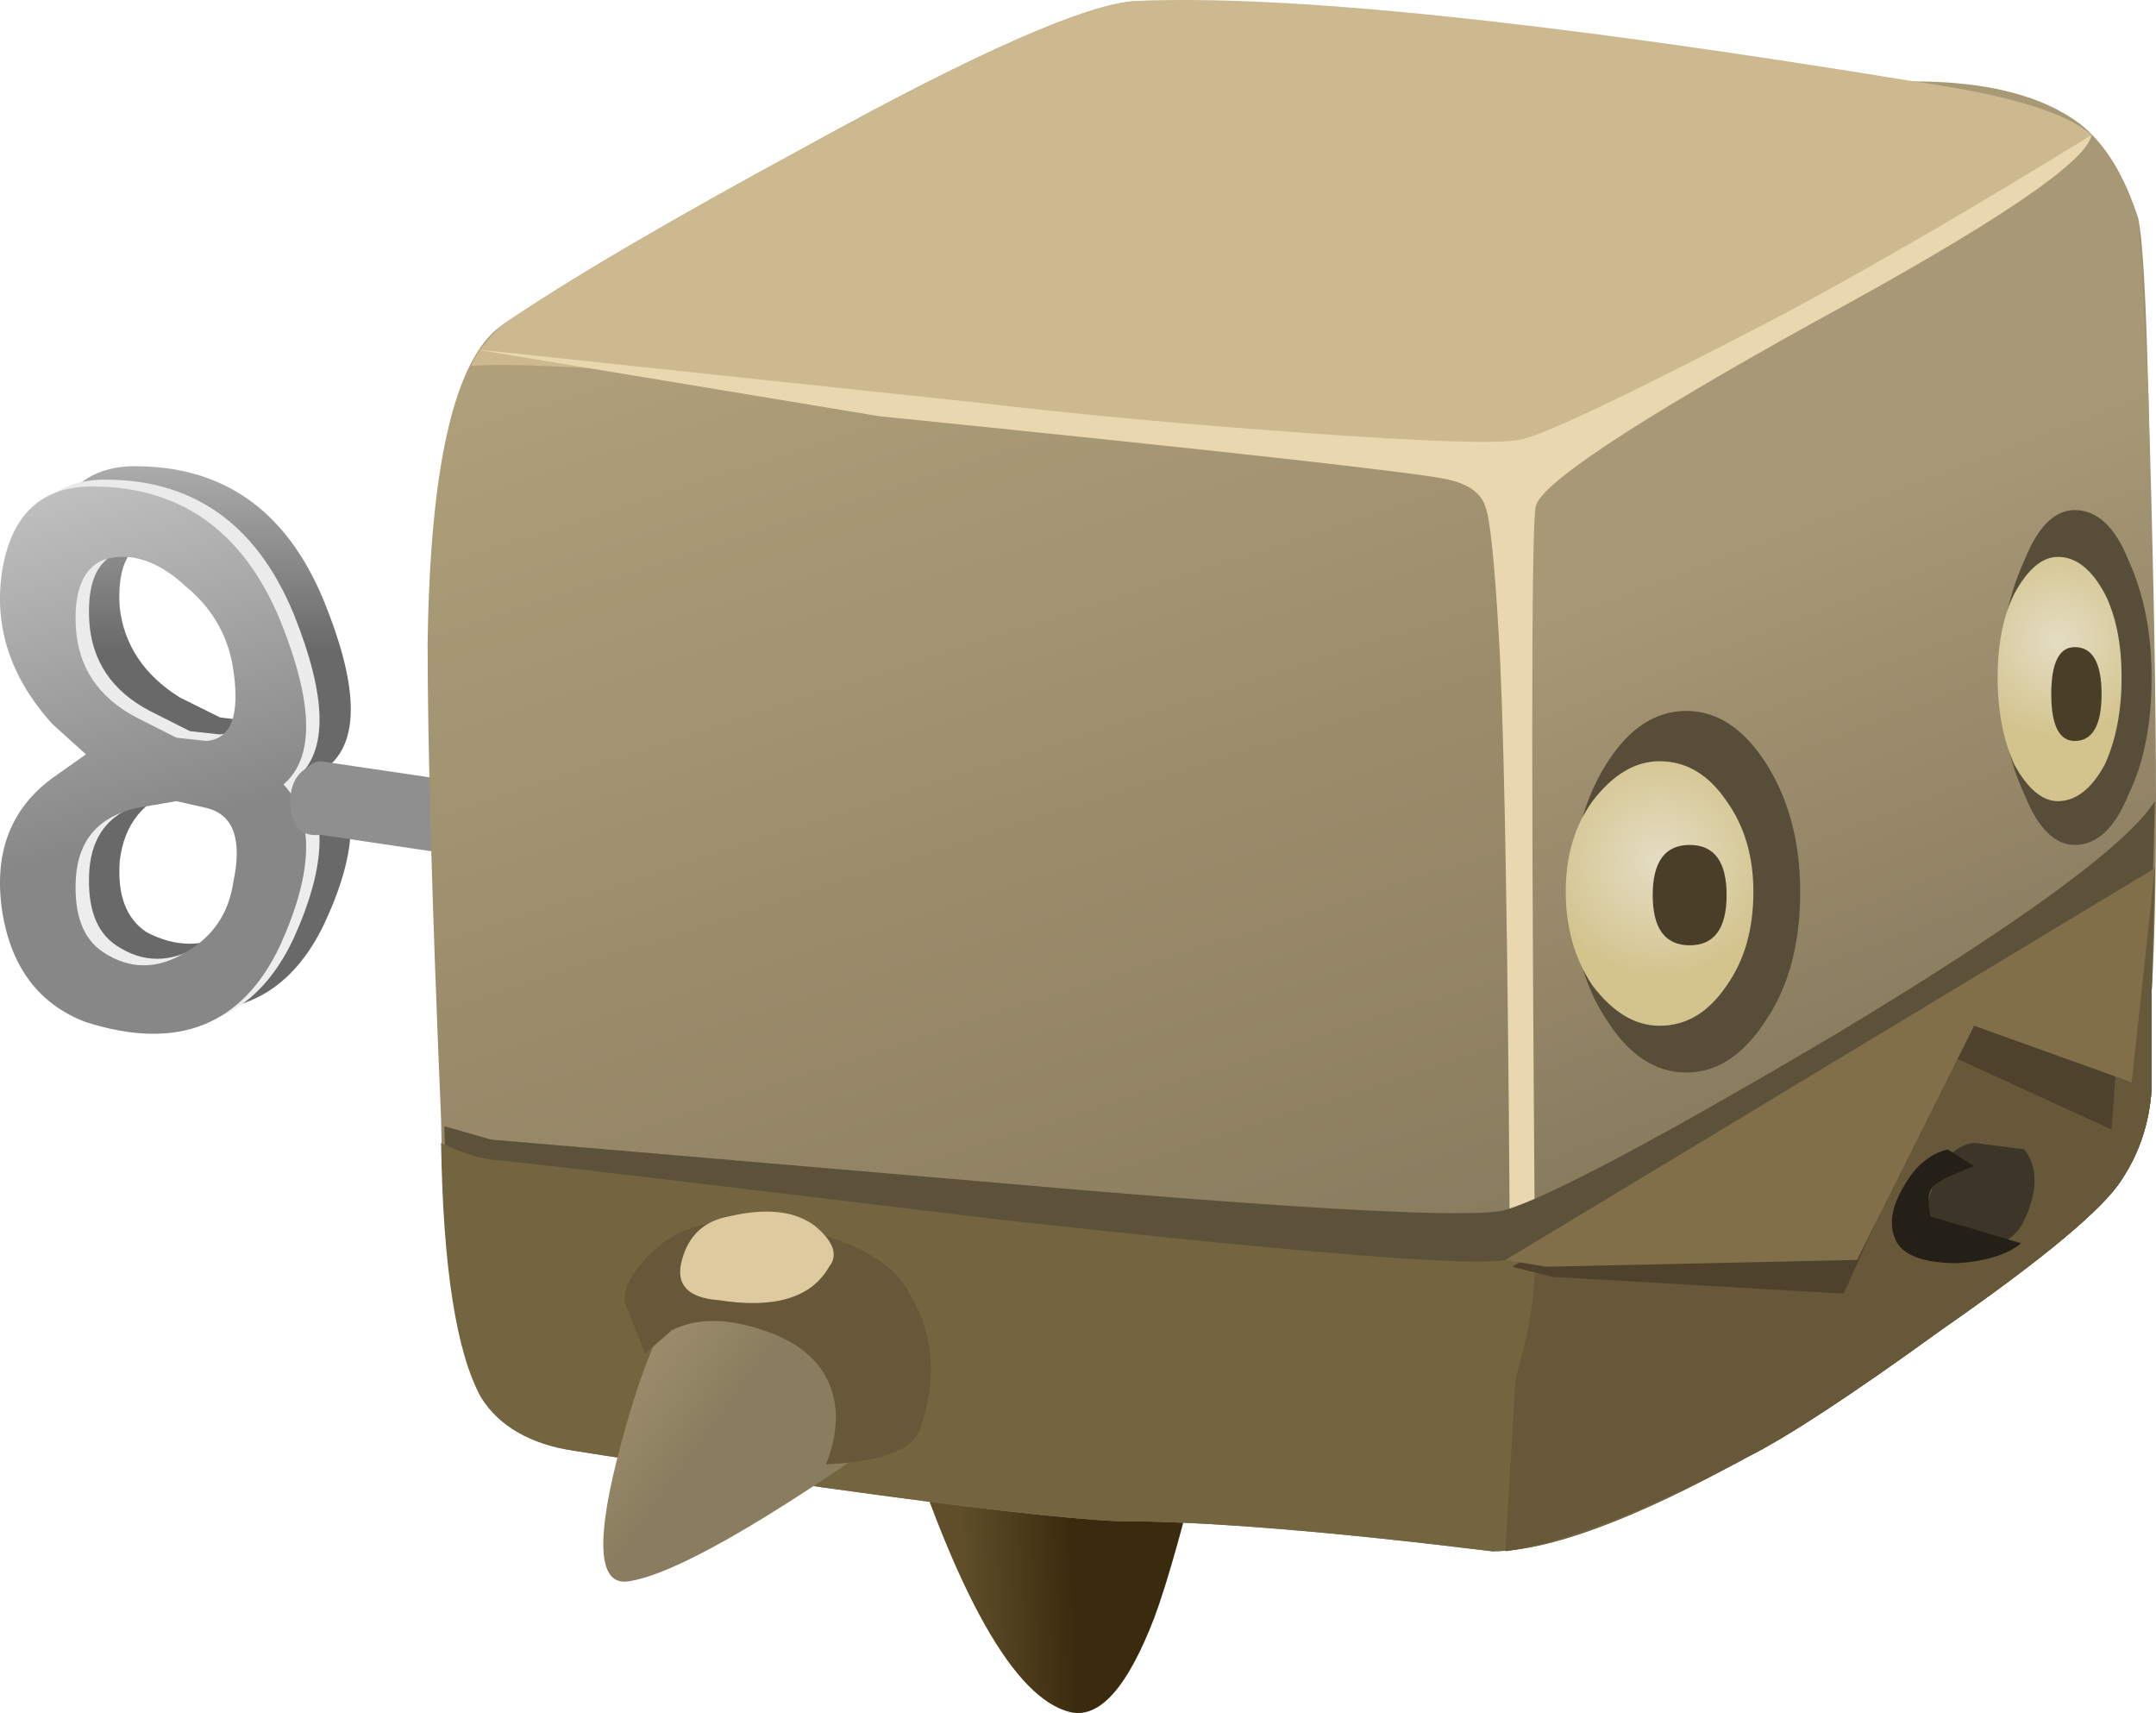 <?xml version="1.0" encoding="UTF-8" standalone="no"?>
<!-- Created with Inkscape (http://www.inkscape.org/) -->
<svg xmlns:inkscape="http://www.inkscape.org/namespaces/inkscape" xmlns:rdf="http://www.w3.org/1999/02/22-rdf-syntax-ns#" xmlns="http://www.w3.org/2000/svg" xmlns:xlink="http://www.w3.org/1999/xlink" xmlns:ns1="http://sozi.baierouge.fr" xmlns:cc="http://creativecommons.org/ns#" xmlns:sodipodi="http://sodipodi.sourceforge.net/DTD/sodipodi-0.dtd" xmlns:dc="http://purl.org/dc/elements/1.1/" id="svg2" xml:space="preserve" viewBox="0 0 32.199 25.578" version="1.1" inkscape:version="0.91 r13725">
  <defs id="defs6">
    <linearGradient id="linearGradient24" y2="-16352" gradientUnits="userSpaceOnUse" x2="12.035" gradientTransform="matrix(0 -.8 .8 -.001 13084 5.947)" y1="-16352" x1="5.21">
      <stop id="stop26" style="stop-color:#8f8f8f" offset="0"/>
      <stop id="stop28" style="stop-color:#e8e8e8" offset=".228"/>
      <stop id="stop30" style="stop-color:#696969" offset="1"/>
    </linearGradient>
    <linearGradient id="linearGradient44" y2="-13815" gradientUnits="userSpaceOnUse" x2="-1913.6" gradientTransform="matrix(.218 -.77 .77 .218 11054 1548.1)" y1="-13815" x1="-1922.7">
      <stop id="stop46" style="stop-color:#e8e8e8" offset="0"/>
      <stop id="stop48" style="stop-color:#ededed" offset="1"/>
    </linearGradient>
    <linearGradient id="linearGradient62" y2="-13815" gradientUnits="userSpaceOnUse" x2="-1913.6" gradientTransform="matrix(.218 -.77 .77 .218 11054 1548)" y1="-13815" x1="-1922.7">
      <stop id="stop64" style="stop-color:#e8e8e8" offset="0"/>
      <stop id="stop66" style="stop-color:#878787" offset="1"/>
    </linearGradient>
    <linearGradient id="linearGradient80" y2="-17622" gradientUnits="userSpaceOnUse" x2="1515.9" gradientTransform="matrix(-.136 -.788 .788 -.136 14104 -1199.2)" y1="-17622" x1="1514.6">
      <stop id="stop82" style="stop-color:#8f8f8f" offset="0"/>
      <stop id="stop84" style="stop-color:#e8e8e8" offset=".228"/>
      <stop id="stop86" style="stop-color:#696969" offset="1"/>
    </linearGradient>
    <linearGradient id="linearGradient100" y2="317.97" gradientUnits="userSpaceOnUse" x2="366.84" gradientTransform="matrix(.799 .034 -.034 .799 -269.38 -264.81)" y1="317.97" x1="365.08">
      <stop id="stop102" style="stop-color:#5f4e29" offset="0"/>
      <stop id="stop104" style="stop-color:#3a2b0e" offset=".937"/>
      <stop id="stop106" style="stop-color:#3a2b0e" offset="1"/>
    </linearGradient>
    <linearGradient id="linearGradient120" y2="321.49" gradientUnits="userSpaceOnUse" x2="374.64" gradientTransform="matrix(.799 .034 -.034 .799 -269.38 -264.81)" y1="321.49" x1="372.89">
      <stop id="stop122" style="stop-color:#5f4e29" offset="0"/>
      <stop id="stop124" style="stop-color:#3a2b0e" offset=".937"/>
      <stop id="stop126" style="stop-color:#3a2b0e" offset="1"/>
    </linearGradient>
    <linearGradient id="linearGradient140" y2="-13442" gradientUnits="userSpaceOnUse" x2="-2090" gradientTransform="matrix(.245 -.761 .761 .245 10766 1710.9)" y1="-13442" x1="-2109.2">
      <stop id="stop142" style="stop-color:#b5a57f" offset="0"/>
      <stop id="stop144" style="stop-color:#8a7d5f" offset="1"/>
    </linearGradient>
    <linearGradient id="linearGradient158" y2="-12877" gradientUnits="userSpaceOnUse" x2="-2354.9" gradientTransform="matrix(.286 -.747 .747 .286 10319 1925.4)" y1="-12877" x1="-2371.9">
      <stop id="stop160" style="stop-color:#a79876" offset="0"/>
      <stop id="stop162" style="stop-color:#685c44" offset="1"/>
    </linearGradient>
    <radialGradient id="radialGradient180" gradientUnits="userSpaceOnUse" cy="-13.85" cx="18.8" gradientTransform="matrix(.8 0 0 -.8 4.788 -.909)" r="1.712">
      <stop id="stop182" style="stop-color:#e5ddc4" offset="0"/>
      <stop id="stop184" style="stop-color:#d3c48e" offset="1"/>
    </radialGradient>
    <radialGradient id="radialGradient200" gradientUnits="userSpaceOnUse" cy="-10.55" cx="24.75" gradientTransform="matrix(.8 0 0 -.8 4.788 4.371)" r="1.45">
      <stop id="stop202" style="stop-color:#e5ddc4" offset="0"/>
      <stop id="stop204" style="stop-color:#d3c48e" offset="1"/>
    </radialGradient>
    <linearGradient id="linearGradient238" y2="-6409.9" gradientUnits="userSpaceOnUse" x2="-3231" gradientTransform="matrix(.646 -.472 .472 .646 5121.6 2619.6)" y1="-6409.9" x1="-3234.9">
      <stop id="stop240" style="stop-color:#b5a57f" offset="0"/>
      <stop id="stop242" style="stop-color:#8a7d5f" offset="1"/>
    </linearGradient>
  </defs>
  <g id="g10" transform="matrix(1.25 0 0 -1.25 0 25.578)">
    <g id="g12">
      <g id="g14">
        <g id="g16">
          <g id="g22">
            <path id="path32" style="fill-rule:evenodd;fill:url(#linearGradient24)" d="m3.348 10.17c0.054 0.48-0.067 0.789-0.36 0.922l-0.359 0.039c-0.188 0-0.348-0.028-0.481-0.082-0.425-0.133-0.668-0.426-0.718-0.879-0.028-0.399 0.078-0.68 0.316-0.84 0.348-0.188 0.695-0.188 1.043 0 0.32 0.187 0.508 0.469 0.559 0.84zm-2.762 3.722c0.082 0.637 0.402 0.973 0.961 1 1.094 0.024 1.867-0.508 2.32-1.601 0.403-0.989 0.43-1.641 0.082-1.961 0.348-0.426 0.321-1.067-0.082-1.918-0.453-0.934-1.226-1.227-2.32-0.883-0.559 0.188-0.879 0.613-0.961 1.281-0.106 0.696 0.094 1.227 0.602 1.602l0.359 0.277-0.359 0.36c-0.508 0.562-0.708 1.175-0.602 1.843zm2.762-1.203c-0.051 0.403-0.239 0.735-0.559 1-0.348 0.32-0.695 0.43-1.043 0.32-0.238-0.105-0.344-0.371-0.316-0.8 0.05-0.45 0.293-0.813 0.718-1.078l0.481-0.239 0.359-0.043c0.293 0.028 0.414 0.309 0.36 0.84z" inkscape:connector-curvature="0"/>
          </g>
        </g>
      </g>
      <g id="g34">
        <g id="g36">
          <g id="g42">
            <path id="path50" style="fill-rule:evenodd;fill:url(#linearGradient44)" d="m1.789 10.888c-0.453-0.105-0.695-0.382-0.723-0.839-0.023-0.426 0.082-0.719 0.321-0.879 0.32-0.215 0.656-0.215 1 0 0.32 0.187 0.508 0.468 0.562 0.839 0.078 0.481-0.027 0.774-0.32 0.879l-0.359 0.082-0.481-0.082zm-1.601 2.844c0.109 0.637 0.441 0.973 1 1 1.093 0.024 1.867-0.508 2.32-1.601 0.398-0.989 0.414-1.641 0.039-1.961 0.375-0.399 0.359-1.039-0.039-1.918-0.453-0.961-1.227-1.27-2.32-0.922-0.559 0.215-0.895 0.652-1 1.32-0.106 0.695 0.093 1.227 0.601 1.602l0.399 0.277-0.399 0.359c-0.508 0.563-0.707 1.176-0.601 1.844zm1.199 0.117c-0.239-0.105-0.344-0.371-0.321-0.8 0.028-0.481 0.27-0.84 0.723-1.079l0.481-0.242 0.359-0.039c0.293 0.028 0.398 0.309 0.32 0.84-0.054 0.402-0.242 0.734-0.562 1-0.344 0.32-0.68 0.426-1 0.32z" inkscape:connector-curvature="0"/>
          </g>
        </g>
      </g>
      <g id="g52">
        <g id="g54">
          <g id="g60">
            <path id="path68" style="fill-rule:evenodd;fill:url(#linearGradient62)" d="m1.629 10.81c-0.453-0.105-0.695-0.386-0.723-0.84-0.023-0.425 0.082-0.718 0.321-0.878 0.32-0.215 0.656-0.215 1 0 0.32 0.183 0.507 0.464 0.562 0.839 0.106 0.504 0 0.801-0.32 0.879l-0.36 0.082-0.48-0.082zm-1.602 2.84c0.106 0.641 0.442 0.973 1 1 1.094 0.027 1.868-0.508 2.321-1.598 0.398-0.988 0.414-1.64 0.039-1.96 0.375-0.403 0.359-1.04-0.039-1.922-0.453-0.961-1.227-1.266-2.321-0.918-0.558 0.211-0.894 0.652-1 1.32-0.105 0.691 0.094 1.227 0.602 1.598l0.398 0.281-0.398 0.359c-0.508 0.559-0.707 1.176-0.602 1.84zm2.762-1.199c-0.055 0.398-0.242 0.734-0.562 1-0.344 0.32-0.68 0.426-1 0.32-0.239-0.105-0.344-0.375-0.321-0.801 0.028-0.48 0.27-0.839 0.723-1.078l0.48-0.242 0.36-0.039c0.293 0.027 0.398 0.305 0.32 0.84z" inkscape:connector-curvature="0"/>
          </g>
        </g>
      </g>
      <g id="g70">
        <g id="g72">
          <g id="g78">
            <path id="path88" style="fill-rule:evenodd;fill:url(#linearGradient80)" d="m8.148 9.849-4.32 0.641c-0.242-0.027-0.359 0.109-0.359 0.402 0 0.184 0.066 0.317 0.199 0.399 0.055 0.051 0.105 0.078 0.16 0.078l4.32-0.637v-0.883z" inkscape:connector-curvature="0"/>
          </g>
        </g>
      </g>
      <g id="g90">
        <g id="g92">
          <g id="g98">
            <path id="path108" style="fill-rule:evenodd;fill:url(#linearGradient100)" d="m10.707 3.689 3.723-0.277c-0.27-1.094-0.481-1.856-0.641-2.281-0.32-0.829-0.652-1.2-1-1.122-0.668 0.161-1.359 1.387-2.082 3.68z" inkscape:connector-curvature="0"/>
          </g>
        </g>
      </g>
      <g id="g110">
        <g id="g112">
          <g id="g118">
            <path id="path128" style="fill-rule:evenodd;fill:url(#linearGradient120)" d="m16.828 6.771 3.758-0.281c-0.316-1.199-0.547-1.961-0.68-2.281-0.32-0.825-0.652-1.2-1-1.117-0.664 0.16-1.359 1.386-2.078 3.679z" inkscape:connector-curvature="0"/>
          </g>
        </g>
      </g>
      <g id="g130">
        <g id="g132">
          <g id="g138">
            <path id="path146" style="fill-rule:evenodd;fill:url(#linearGradient140)" d="m18.227 20.009c2.507-0.343 4.054-0.519 4.64-0.519 0.879 0 1.547-0.172 2-0.52 0.293-0.238 0.52-0.613 0.68-1.121 0.082-0.347 0.133-1.863 0.16-4.558 0.027-2.453 0.027-4.016 0-4.68v-1.16c-0.027-0.399-0.145-0.762-0.359-1.082-0.215-0.344-0.934-0.945-2.16-1.797-1.067-0.773-1.84-1.281-2.321-1.52-1.359-0.75-2.375-1.121-3.039-1.121-1.945 0.239-3.441 0.36-4.48 0.36-0.614 0.027-1.774 0.16-3.481 0.398-1.679 0.242-2.679 0.387-3 0.442-0.558 0.078-0.933 0.32-1.121 0.718-0.293 0.535-0.453 1.614-0.476 3.243-0.11 2.585-0.161 4.48-0.161 5.679 0.028 2.133 0.321 3.399 0.879 3.801 0.774 0.531 2 1.25 3.68 2.16 2.027 1.117 3.332 1.692 3.918 1.719 0.75 0.027 2.297-0.121 4.641-0.442z" inkscape:connector-curvature="0"/>
          </g>
        </g>
      </g>
      <g id="g148">
        <g id="g150">
          <g id="g156">
            <path id="path164" style="fill-rule:evenodd;fill:url(#linearGradient158)" d="m25.547 17.849 0.121-2.078c0.105-3.469 0.121-5.851 0.039-7.16v-1.16c-0.027-0.399-0.145-0.762-0.359-1.082-0.215-0.344-0.934-0.945-2.16-1.797-1.067-0.773-1.84-1.281-2.321-1.52-0.215-0.136-0.719-0.347-1.519-0.64-0.801-0.293-1.309-0.453-1.52-0.481 0.238 0.481 0.36 1.051 0.36 1.719l-0.079 11.199 0.079 0.121c0.132 0.161 0.851 0.559 2.16 1.2 1.492 0.722 2.441 1.214 2.84 1.48 0.347 0.242 0.945 0.641 1.8 1.199 0.239-0.265 0.426-0.597 0.559-1z" inkscape:connector-curvature="0"/>
          </g>
        </g>
      </g>
      <path id="path166" style="fill-rule:evenodd;fill:#ccb990" d="m23.746 17.892c-0.398-0.242-1.426-0.773-3.078-1.601-1.52-0.719-2.348-1.16-2.48-1.321-0.747 0.055-3.079 0.293-7 0.719-2.985 0.32-4.84 0.453-5.559 0.403 0.051 0.132 0.172 0.292 0.359 0.48 0.774 0.531 2 1.25 3.68 2.16 2.027 1.117 3.332 1.692 3.918 1.719 1.789 0.078 4.883-0.242 9.281-0.961 1.121-0.16 1.828-0.371 2.121-0.641-0.293-0.293-0.707-0.613-1.242-0.957z" inkscape:connector-curvature="0"/>
      <path id="path168" style="fill-rule:evenodd;fill:#584d39" d="m21.508 9.81c0-0.613-0.133-1.121-0.399-1.519-0.269-0.426-0.589-0.641-0.961-0.641-0.375 0-0.695 0.215-0.96 0.641-0.266 0.398-0.399 0.906-0.399 1.519 0 0.586 0.133 1.094 0.399 1.52 0.265 0.426 0.585 0.64 0.96 0.64 0.372 0 0.692-0.214 0.961-0.64 0.266-0.426 0.399-0.934 0.399-1.52z" inkscape:connector-curvature="0"/>
      <g id="g170">
        <g id="g172">
          <g id="g178">
            <path id="path186" style="fill-rule:evenodd;fill:url(#radialGradient180)" d="m20.949 9.81c0-0.453-0.109-0.824-0.32-1.121-0.215-0.32-0.481-0.48-0.801-0.48-0.293 0-0.558 0.16-0.801 0.48-0.215 0.32-0.32 0.695-0.32 1.121s0.105 0.785 0.32 1.082c0.243 0.317 0.508 0.477 0.801 0.477 0.32 0 0.586-0.16 0.801-0.477 0.211-0.293 0.32-0.656 0.32-1.082z" inkscape:connector-curvature="0"/>
          </g>
        </g>
      </g>
      <path id="path188" style="fill-rule:evenodd;fill:#584d39" d="m25.707 12.369c0-0.559-0.094-1.024-0.277-1.399-0.16-0.398-0.375-0.601-0.641-0.601-0.242 0-0.441 0.203-0.601 0.601-0.188 0.399-0.282 0.868-0.282 1.399 0 0.535 0.094 1 0.282 1.402 0.16 0.399 0.359 0.598 0.601 0.598 0.266 0 0.481-0.199 0.641-0.598 0.183-0.402 0.277-0.867 0.277-1.402z" inkscape:connector-curvature="0"/>
      <g id="g190">
        <g id="g192">
          <g id="g198">
            <path id="path206" style="fill-rule:evenodd;fill:url(#radialGradient200)" d="m25.348 12.369c0-0.399-0.067-0.746-0.2-1.039-0.16-0.293-0.347-0.438-0.562-0.438-0.184 0-0.359 0.145-0.52 0.438-0.132 0.293-0.199 0.64-0.199 1.039 0 0.402 0.067 0.734 0.199 1 0.161 0.297 0.336 0.441 0.52 0.441 0.215 0 0.402-0.144 0.562-0.441 0.133-0.266 0.2-0.598 0.2-1z" inkscape:connector-curvature="0"/>
          </g>
        </g>
      </g>
      <path id="path208" style="fill-rule:evenodd;fill:#e9d7b0" d="m24.988 18.849c-0.054-0.32-1.16-1.066-3.32-2.238-2.16-1.199-3.266-1.934-3.32-2.199-0.055-0.293-0.055-3.613 0-9.961-0.028-1.359-0.2-2.199-0.52-2.52l0.121 0.481c0.078 0.211 0.106 1.812 0.078 4.797-0.027 2.91-0.066 4.8-0.121 5.683-0.051 0.879-0.105 1.383-0.16 1.52-0.051 0.16-0.199 0.265-0.437 0.32-0.321 0.078-2.586 0.332-6.801 0.758l-4.84 0.801 6.039-0.641c1.121-0.133 2.414-0.254 3.879-0.359 1.469-0.106 2.32-0.133 2.562-0.082 0.239 0.027 1.282 0.523 3.122 1.48 1.144 0.613 2.382 1.336 3.718 2.16z" inkscape:connector-curvature="0"/>
      <path id="path210" style="fill-rule:evenodd;fill:#493e28" d="m20.629 9.771c0-0.402-0.149-0.601-0.441-0.601-0.293 0-0.442 0.199-0.442 0.601 0 0.399 0.149 0.598 0.442 0.598 0.292 0 0.441-0.199 0.441-0.598z" inkscape:connector-curvature="0"/>
      <path id="path212" style="fill-rule:evenodd;fill:#5b5239" d="m25.746 10.892-0.039-1.48v-1.16c-0.027-0.403-0.145-0.762-0.359-1.082-0.215-0.348-0.934-0.973-2.16-1.879-1.04-0.774-1.813-1.305-2.321-1.602-1.465-0.797-2.48-1.199-3.039-1.199-1.945 0.187-3.426 0.266-4.441 0.242-0.719 0-2.895 0.227-6.52 0.68-0.531 0.051-0.894 0.254-1.078 0.597-0.297 0.508-0.453 1.508-0.48 3l0.558-0.16c0.321-0.027 2.348-0.199 6.082-0.519 3.653-0.321 5.664-0.426 6.039-0.321 0.532 0.161 1.84 0.856 3.918 2.083 2.215 1.332 3.496 2.265 3.84 2.8z" inkscape:connector-curvature="0"/>
      <path id="path214" style="fill-rule:evenodd;fill:#493e28" d="m25.109 12.17c0-0.371-0.109-0.559-0.32-0.559-0.187 0-0.281 0.188-0.281 0.559 0 0.375 0.094 0.562 0.281 0.562 0.211 0 0.32-0.187 0.32-0.562z" inkscape:connector-curvature="0"/>
      <path id="path216" style="fill-rule:evenodd;fill:#746541" d="m25.746 10.092-0.039-1.481v-1.16c-0.027-0.399-0.145-0.762-0.359-1.082-0.215-0.344-0.934-0.945-2.16-1.797-1.067-0.773-1.84-1.281-2.321-1.52-1.359-0.75-2.375-1.121-3.039-1.121-1.945 0.239-3.441 0.36-4.48 0.36-0.614 0.027-1.774 0.16-3.481 0.398-1.679 0.242-2.679 0.387-3 0.442-0.531 0.078-0.906 0.293-1.121 0.64-0.293 0.531-0.453 1.547-0.476 3.039 0.21-0.105 0.41-0.172 0.597-0.199 0.321-0.027 2.348-0.266 6.082-0.719 3.653-0.402 5.664-0.562 6.039-0.48 0.532 0.133 1.84 0.785 3.918 1.957 2.215 1.281 3.496 2.187 3.84 2.723z" inkscape:connector-curvature="0"/>
      <path id="path218" style="fill-rule:evenodd;fill:#665839" d="m25.746 10.092-0.039-1.481v-1.16c-0.027-0.399-0.145-0.762-0.359-1.082-0.215-0.344-0.934-0.945-2.16-1.797-1.067-0.773-1.84-1.281-2.321-1.52-1.199-0.64-2.16-1.015-2.879-1.121 0 0.051 0.039 0.746 0.121 2.078 0.161 0.508 0.239 1.028 0.239 1.563 0.988 0.398 2.347 1.105 4.082 2.117 1.89 1.121 3 1.922 3.316 2.403z" inkscape:connector-curvature="0"/>
      <path id="path220" style="fill-rule:evenodd;fill:#4e422c" d="m25.227 6.97-1.918 0.879-1.282-2.84-3.48 0.2l-0.481 0.121 7.364 4.359-0.203-2.719z" inkscape:connector-curvature="0"/>
      <path id="path222" style="fill-rule:evenodd;fill:#806f48" d="m25.469 7.533-1.883 0.676-1.398-2.797-3.719-0.082l-0.481 0.082 7.758 4.68-0.277-2.559z" inkscape:connector-curvature="0"/>
      <path id="path224" style="fill-rule:evenodd;fill:#3d3628" d="m23.586 6.81 0.602-0.078c0.16-0.215 0.16-0.496 0-0.84-0.133-0.297-0.426-0.386-0.879-0.281-0.215 0.055-0.336 0.121-0.36 0.199 0 0.028 0.039 0.16 0.117 0.399 0.11 0.375 0.282 0.574 0.52 0.601z" inkscape:connector-curvature="0"/>
      <path id="path226" style="fill-rule:evenodd;fill:#242017" d="m23.27 6.732 0.316-0.199c-0.211-0.082-0.359-0.149-0.438-0.203-0.105-0.051-0.132-0.184-0.082-0.399l1.082-0.32c-0.16-0.133-0.414-0.215-0.761-0.238-0.371 0-0.614 0.078-0.719 0.238-0.106 0.188-0.082 0.414 0.078 0.68 0.137 0.242 0.309 0.386 0.524 0.441z" inkscape:connector-curvature="0"/>
      <g id="g228">
        <g id="g230">
          <g id="g236">
            <path id="path244" style="fill-rule:evenodd;fill:url(#linearGradient238)" d="m8.43 5.209c1.011 0.375 1.707 0.187 2.078-0.559 0.187-0.375 0.265-0.785 0.238-1.238-1.625-1.149-2.707-1.762-3.238-1.84-0.371-0.055-0.399 0.504-0.078 1.68 0.316 1.172 0.652 1.824 1 1.957z" inkscape:connector-curvature="0"/>
          </g>
        </g>
      </g>
      <path id="path246" style="fill-rule:evenodd;fill:#665839" d="m8.109 5.732c0.477 0.211 1.028 0.211 1.637 0 0.59-0.16 0.961-0.402 1.121-0.723 0.293-0.476 0.336-1.023 0.121-1.636-0.105-0.242-0.48-0.375-1.121-0.403 0.082 0.188 0.121 0.387 0.121 0.602-0.027 0.453-0.281 0.773-0.761 0.961-0.481 0.184-0.879 0.199-1.2 0.039l-0.32-0.281-0.238 0.601c-0.028 0.133 0.039 0.293 0.199 0.481 0.133 0.16 0.281 0.277 0.441 0.359z" inkscape:connector-curvature="0"/>
      <path id="path248" style="fill-rule:evenodd;fill:#ddca9e" d="m8.707 5.931c0.453 0.106 0.801 0.067 1.039-0.121 0.215-0.183 0.27-0.343 0.16-0.48-0.211-0.371-0.652-0.504-1.32-0.399-0.371 0.028-0.52 0.188-0.438 0.481 0.079 0.293 0.266 0.465 0.559 0.519z" inkscape:connector-curvature="0"/>
    </g>
  </g>
</svg>

